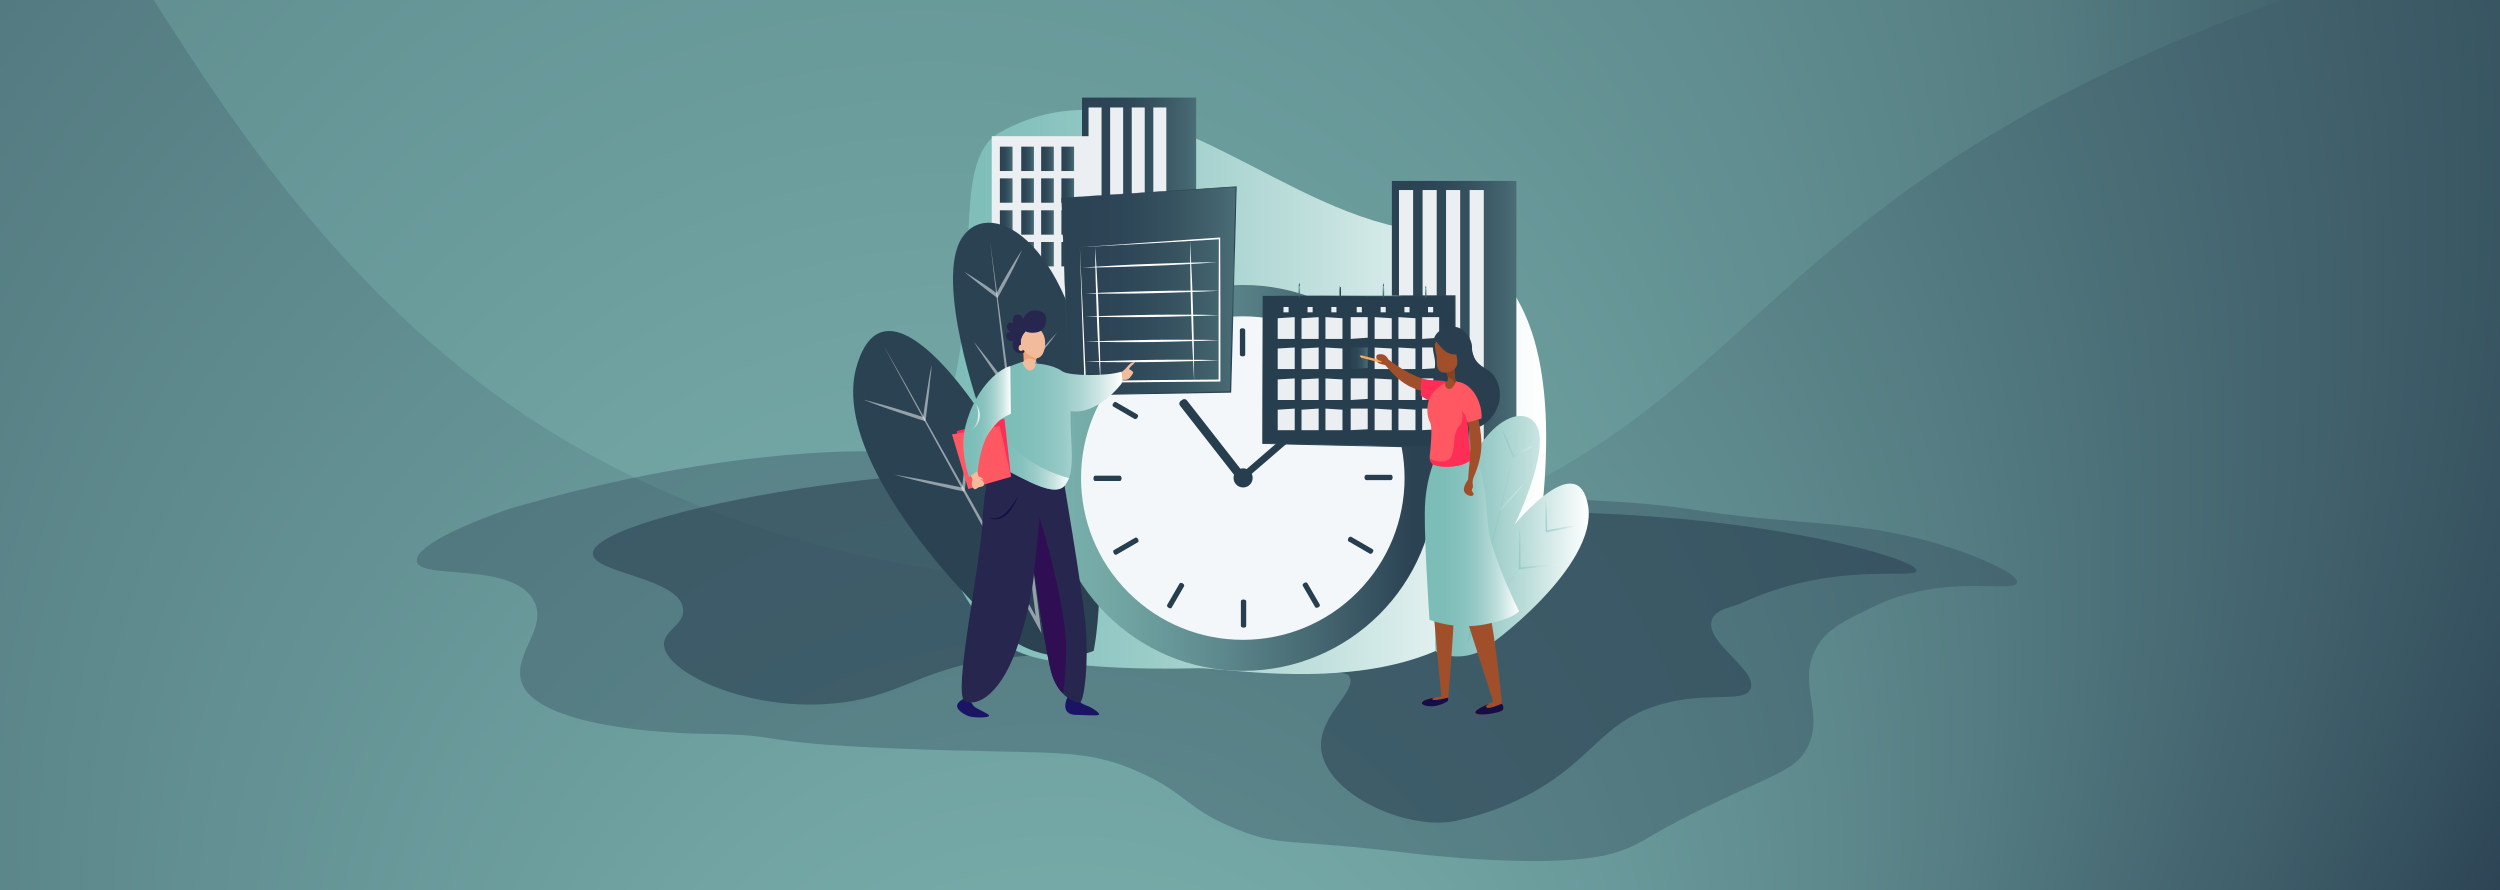 <?xml version="1.0" encoding="utf-8"?>
<!-- Generator: Adobe Illustrator 24.1.0, SVG Export Plug-In . SVG Version: 6.00 Build 0)  -->
<!DOCTYPE svg PUBLIC "-//W3C//DTD SVG 1.1//EN" "http://www.w3.org/Graphics/SVG/1.1/DTD/svg11.dtd">
<svg version="1.1" id="Calque_1" xmlns:x="http://ns.adobe.com/Extensibility/1.0/" xmlns:i="http://ns.adobe.com/AdobeIllustrator/10.0/" xmlns:graph="http://ns.adobe.com/Graphs/1.0/"
	 xmlns="http://www.w3.org/2000/svg" xmlns:xlink="http://www.w3.org/1999/xlink" x="0px" y="0px" width="2246.8px" height="800px"
	 viewBox="0 0 2246.8 800" style="enable-background:new 0 0 2246.8 800;" xml:space="preserve">
<rect x="0" y="0" width="2246.8" height="800" fill="#333333" stroke="none"/>
<style type="text/css">
	.st0{fill:url(#SVGID_1_);}
	.st1{fill:url(#SVGID_2_);}
	.st2{opacity:0.34;fill:#2D4555;enable-background:new    ;}
	.st3{opacity:0.59;fill:#2D4555;enable-background:new    ;}
	.st4{fill:url(#SVGID_3_);}
	.st5{fill:url(#SVGID_4_);}
	.st6{fill:#EBEFF2;}
	.st7{fill:url(#SVGID_5_);}
	.st8{fill:url(#SVGID_6_);}
	.st9{fill:url(#SVGID_7_);}
	.st10{fill:url(#SVGID_8_);}
	.st11{fill:url(#SVGID_9_);}
	.st12{fill:url(#SVGID_10_);}
	.st13{fill:url(#SVGID_11_);}
	.st14{fill:url(#SVGID_12_);}
	.st15{fill:url(#SVGID_13_);}
	.st16{fill:url(#SVGID_14_);}
	.st17{fill:url(#SVGID_15_);}
	.st18{fill:url(#SVGID_16_);}
	.st19{fill:url(#SVGID_17_);}
	.st20{fill:url(#SVGID_18_);}
	.st21{fill:url(#SVGID_19_);}
	.st22{fill:url(#SVGID_20_);}
	.st23{fill:url(#SVGID_21_);}
	.st24{fill:#2B4253;}
	.st25{opacity:0.5;}
	.st26{fill:#FFFFFF;}
	.st27{fill:url(#SVGID_22_);}
	.st28{fill:#F4F7FA;}
	.st29{fill:#273E4E;}
	.st30{fill:url(#SVGID_23_);}
	.st31{fill:url(#SVGID_24_);}
	.st32{fill:url(#SVGID_25_);}
	.st33{fill:url(#SVGID_26_);}
	.st34{fill:url(#SVGID_27_);}
	.st35{fill:url(#SVGID_28_);}
	.st36{fill:url(#SVGID_29_);}
	.st37{fill:url(#SVGID_30_);}
	.st38{fill:url(#SVGID_31_);}
	.st39{fill:url(#SVGID_32_);}
	.st40{fill:url(#SVGID_33_);}
	.st41{fill:url(#SVGID_34_);}
	.st42{fill:url(#SVGID_35_);}
	.st43{fill:url(#SVGID_36_);}
	.st44{fill:#1B1464;}
	.st45{fill:#26264F;}
	.st46{fill:#2F0E54;}
	.st47{fill:#3FA9F5;}
	.st48{fill:#F2A374;}
	.st49{fill:#F2BC9C;}
	.st50{fill:url(#SVGID_37_);}
	.st51{fill:url(#SVGID_38_);}
	.st52{fill:#FF2E57;}
	.st53{fill:#FF5862;}
	.st54{fill:url(#SVGID_39_);}
	.st55{fill:#130E47;}
	.st56{fill:url(#SVGID_40_);}
	.st57{fill:#A14F2A;}
	.st58{fill:#293F50;}
	.st59{fill:#FFA658;}
	.st60{fill:#FFC371;}
	.st61{fill:#874223;}
	.st62{fill:url(#SVGID_41_);}
</style>
<g id="Background">
	<g>
		
			<radialGradient id="SVGID_1_" cx="480.68" cy="1902.226" r="1876.581" fx="1013.34" fy="3701.622" gradientTransform="matrix(1 0 0 1 0 -2415.459)" gradientUnits="userSpaceOnUse">
			<stop  offset="0.112" style="stop-color:#7CB4B0"/>
			<stop  offset="0.621" style="stop-color:#547C81"/>
			<stop  offset="1" style="stop-color:#2B4353"/>
		</radialGradient>
		<rect x="-9.1" y="-464.9" class="st0" width="2288.3" height="1525.5"/>
		
			<radialGradient id="SVGID_2_" cx="569.044" cy="2291.973" r="1926.819" fx="1046.647" fy="3817.961" gradientTransform="matrix(1 0 0 1 0 -2415.459)" gradientUnits="userSpaceOnUse">
			<stop  offset="0.112" style="stop-color:#7BB2AE"/>
			<stop  offset="0.622" style="stop-color:#496C75"/>
			<stop  offset="1" style="stop-color:#2B4253"/>
		</radialGradient>
		<path class="st1" d="M-9.1-304.4c29.2,82.6,76.8,195.5,155.6,317.5c59.7,92.7,162.3,251.7,326.8,361
			c232.3,154.1,569,196.2,839,89.6c251.9-99.3,270.8-259.1,614-413.8c144.7-65.2,272.1-95.7,352.8-111.2c0,377.6,0,744.3,0,1121.8
			c-777.1,0-1511.2,0-2288.3,0C-13.8,602-4.3,154.2-9.1-304.4z"/>
	</g>
</g>
<g id="Illustration">
	<g>
		<path class="st2" d="M1426.3,449.4c-239-14.7-402.1-43.4-630.8-43.4c0,0-132.7-8.5-337.5,51.2c0,0-87.3,28.9-83.3,47.8
			c3.4,16.2,87-0.4,105.3,35.3c12.9,25.1-21.4,49.2-10.4,74.9c0.5,1.6,1.4,3.2,2.5,4.7c25.9,36.7,145.3,39.5,160.8,39.6
			c80.8,1.1,36.2,7.7,174.9,13.3c138.4,5.6,165.1-1.8,216.3,21.2c44.4,20,41.1,33,89,51.9c38.8,15.3,42.1,7.1,157,21.2
			c0,0,130.1,15.9,182.5-1.1c31.4-10.3,19.9-13.2,109.2-54.1c39.3-17.9,53.8-23,62.6-40.3c15.5-30.4-9-55.9,7.1-87.7
			c10.1-19.9,29.6-27.4,50.4-37.8c64.1-32.1,128.5-12.2,130.7-22.6c2.1-9-45.2-26.2-47.8-27.1c-83.4-30-138.2-23-231.6-36.6
			c-8.8-1.4-35.9-6-72.7-8.4C1449.1,450.9,1437.7,450.1,1426.3,449.4z"/>
		<path class="st3" d="M1125.8,442.4c-34.8-0.8-48.1,6-76.7,5.6c-33.8-0.4-57.7-10.4-68.5-14c-101.1-33.7-450.7,26.6-447.8,64
			c1.4,17.5,79.6,21.4,81.2,50c0.8,13.7-17.5,18.6-17.3,31.2c0.7,24.5,70.4,57.8,143.6,53.7c74.4-4.2,84-36.9,180.7-43.3
			c41.4-2.7,84.4-0.3,84.4-0.3c18.9,1.1,48.8,2.9,82.9,8.1c6.4,1,17.4,2.1,32.7,4c13.6,1.6,21.1,1,42.3,1.4c44.8,1,47.4,2.3,49,4.7
			c9.2,13.2-28.5,35.5-24.8,66.4c4.7,39.7,74.5,71.6,118.1,64.4c1.2-0.3,2.3-0.4,3.6-0.7c28.8-6.4,51.4-16.2,67.1-24.8
			c54.5-30,62.5-61.6,110.1-77.8c45.3-15.3,82.1-1.8,87-16.4c5.8-17-41.8-41.4-34.9-61.5c3.4-10.1,19.2-11.6,26.3-14.9
			c82.2-38.5,156.7-21,157.7-29.2c1-8.5-76.3-31.5-184-43.8c-150.4-17.1-280.4-4-360.3-20.1C1169.3,447.2,1151.2,443.1,1125.8,442.4
			z"/>
	</g>
</g>
<g>
	<g>
		
			<linearGradient id="SVGID_3_" gradientUnits="userSpaceOnUse" x1="837.8" y1="449.686" x2="1389.479" y2="449.686" gradientTransform="matrix(1 0 0 -1 0 802)">
			<stop  offset="0" style="stop-color:#7BBCB7"/>
			<stop  offset="0.137" style="stop-color:#84C0BC"/>
			<stop  offset="0.355" style="stop-color:#9BCCC8"/>
			<stop  offset="0.628" style="stop-color:#C1E0DD"/>
			<stop  offset="0.943" style="stop-color:#F5FAFA"/>
			<stop  offset="0.996" style="stop-color:#FFFFFF"/>
		</linearGradient>
		<path class="st4" d="M1076.4,600.5c41.6-0.4,293.4,51,311-158.1c17.5-209.2-74.9-226.5-129.7-238.1
			c-125.9-26.6-233.9-154.1-358.8-85.5c-49,26.9-10.4,143.4-52.3,262.5c-30.7,87.2,25.9,179.9,63.7,202
			C947.8,605.2,1076.4,600.5,1076.4,600.5z"/>
		<g>
			
				<linearGradient id="SVGID_4_" gradientUnits="userSpaceOnUse" x1="1250.923" y1="493.575" x2="1362.82" y2="493.575" gradientTransform="matrix(1 0 0 -1 0 802)">
				<stop  offset="0" style="stop-color:#2B4253"/>
				<stop  offset="0.327" style="stop-color:#2D4556"/>
				<stop  offset="0.609" style="stop-color:#35505E"/>
				<stop  offset="0.874" style="stop-color:#42626D"/>
				<stop  offset="1" style="stop-color:#4A6D76"/>
			</linearGradient>
			<rect x="1250.9" y="162.6" class="st5" width="111.9" height="291.7"/>
			<g>
				<rect x="1257.3" y="170.8" class="st6" width="12.7" height="291.7"/>
				<rect x="1278.5" y="170.8" class="st6" width="12.7" height="291.7"/>
				<rect x="1299.6" y="170.8" class="st6" width="12.7" height="291.7"/>
				<rect x="1320.8" y="170.8" class="st6" width="12.7" height="291.7"/>
			</g>
		</g>
		<g>
			
				<linearGradient id="SVGID_5_" gradientUnits="userSpaceOnUse" x1="972.448" y1="555.106" x2="1075.084" y2="555.106" gradientTransform="matrix(1 0 0 -1 0 802)">
				<stop  offset="0" style="stop-color:#2B4253"/>
				<stop  offset="0.327" style="stop-color:#2D4556"/>
				<stop  offset="0.609" style="stop-color:#35505E"/>
				<stop  offset="0.874" style="stop-color:#42626D"/>
				<stop  offset="1" style="stop-color:#4A6D76"/>
			</linearGradient>
			<rect x="972.4" y="87.7" class="st7" width="102.6" height="318.3"/>
			<g>
				<rect x="978.3" y="96.6" class="st6" width="11.7" height="318.3"/>
				<rect x="997.7" y="96.6" class="st6" width="11.7" height="318.3"/>
				<rect x="1017.1" y="96.6" class="st6" width="11.7" height="318.3"/>
				<rect x="1036.5" y="96.6" class="st6" width="11.7" height="318.3"/>
			</g>
		</g>
		<g>
			<rect x="891.3" y="122.4" class="st6" width="93.2" height="216.7"/>
			<g>
				
					<linearGradient id="SVGID_6_" gradientUnits="userSpaceOnUse" x1="898.624" y1="659.264" x2="910.021" y2="659.264" gradientTransform="matrix(1 0 0 -1 0 802)">
					<stop  offset="0" style="stop-color:#2B4253"/>
					<stop  offset="0.327" style="stop-color:#2D4556"/>
					<stop  offset="0.609" style="stop-color:#35505E"/>
					<stop  offset="0.874" style="stop-color:#42626D"/>
					<stop  offset="1" style="stop-color:#4A6D76"/>
				</linearGradient>
				<rect x="898.6" y="131.8" class="st8" width="11.4" height="21.9"/>
				
					<linearGradient id="SVGID_7_" gradientUnits="userSpaceOnUse" x1="917.714" y1="659.264" x2="929.111" y2="659.264" gradientTransform="matrix(1 0 0 -1 0 802)">
					<stop  offset="0" style="stop-color:#2B4253"/>
					<stop  offset="0.327" style="stop-color:#2D4556"/>
					<stop  offset="0.609" style="stop-color:#35505E"/>
					<stop  offset="0.874" style="stop-color:#42626D"/>
					<stop  offset="1" style="stop-color:#4A6D76"/>
				</linearGradient>
				<rect x="917.8" y="131.8" class="st9" width="11.4" height="21.9"/>
				
					<linearGradient id="SVGID_8_" gradientUnits="userSpaceOnUse" x1="935.657" y1="659.264" x2="947.054" y2="659.264" gradientTransform="matrix(1 0 0 -1 0 802)">
					<stop  offset="0" style="stop-color:#2B4253"/>
					<stop  offset="0.327" style="stop-color:#2D4556"/>
					<stop  offset="0.609" style="stop-color:#35505E"/>
					<stop  offset="0.874" style="stop-color:#42626D"/>
					<stop  offset="1" style="stop-color:#4A6D76"/>
				</linearGradient>
				<rect x="935.7" y="131.8" class="st10" width="11.4" height="21.9"/>
				
					<linearGradient id="SVGID_9_" gradientUnits="userSpaceOnUse" x1="898.624" y1="630.719" x2="910.021" y2="630.719" gradientTransform="matrix(1 0 0 -1 0 802)">
					<stop  offset="0" style="stop-color:#2B4253"/>
					<stop  offset="0.327" style="stop-color:#2D4556"/>
					<stop  offset="0.609" style="stop-color:#35505E"/>
					<stop  offset="0.874" style="stop-color:#42626D"/>
					<stop  offset="1" style="stop-color:#4A6D76"/>
				</linearGradient>
				<rect x="898.6" y="160.3" class="st11" width="11.4" height="21.9"/>
				
					<linearGradient id="SVGID_10_" gradientUnits="userSpaceOnUse" x1="917.714" y1="630.719" x2="929.111" y2="630.719" gradientTransform="matrix(1 0 0 -1 0 802)">
					<stop  offset="0" style="stop-color:#2B4253"/>
					<stop  offset="0.327" style="stop-color:#2D4556"/>
					<stop  offset="0.609" style="stop-color:#35505E"/>
					<stop  offset="0.874" style="stop-color:#42626D"/>
					<stop  offset="1" style="stop-color:#4A6D76"/>
				</linearGradient>
				<rect x="917.8" y="160.3" class="st12" width="11.4" height="21.9"/>
				
					<linearGradient id="SVGID_11_" gradientUnits="userSpaceOnUse" x1="935.657" y1="630.719" x2="947.054" y2="630.719" gradientTransform="matrix(1 0 0 -1 0 802)">
					<stop  offset="0" style="stop-color:#2B4253"/>
					<stop  offset="0.327" style="stop-color:#2D4556"/>
					<stop  offset="0.609" style="stop-color:#35505E"/>
					<stop  offset="0.874" style="stop-color:#42626D"/>
					<stop  offset="1" style="stop-color:#4A6D76"/>
				</linearGradient>
				<rect x="935.7" y="160.3" class="st13" width="11.4" height="21.9"/>
				
					<linearGradient id="SVGID_12_" gradientUnits="userSpaceOnUse" x1="898.624" y1="602.047" x2="910.021" y2="602.047" gradientTransform="matrix(1 0 0 -1 0 802)">
					<stop  offset="0" style="stop-color:#2B4253"/>
					<stop  offset="0.327" style="stop-color:#2D4556"/>
					<stop  offset="0.609" style="stop-color:#35505E"/>
					<stop  offset="0.874" style="stop-color:#42626D"/>
					<stop  offset="1" style="stop-color:#4A6D76"/>
				</linearGradient>
				<rect x="898.6" y="189" class="st14" width="11.4" height="21.9"/>
				
					<linearGradient id="SVGID_13_" gradientUnits="userSpaceOnUse" x1="917.714" y1="602.047" x2="929.111" y2="602.047" gradientTransform="matrix(1 0 0 -1 0 802)">
					<stop  offset="0" style="stop-color:#2B4253"/>
					<stop  offset="0.327" style="stop-color:#2D4556"/>
					<stop  offset="0.609" style="stop-color:#35505E"/>
					<stop  offset="0.874" style="stop-color:#42626D"/>
					<stop  offset="1" style="stop-color:#4A6D76"/>
				</linearGradient>
				<rect x="917.8" y="189" class="st15" width="11.4" height="21.9"/>
				
					<linearGradient id="SVGID_14_" gradientUnits="userSpaceOnUse" x1="935.657" y1="602.047" x2="947.054" y2="602.047" gradientTransform="matrix(1 0 0 -1 0 802)">
					<stop  offset="0" style="stop-color:#2B4253"/>
					<stop  offset="0.327" style="stop-color:#2D4556"/>
					<stop  offset="0.609" style="stop-color:#35505E"/>
					<stop  offset="0.874" style="stop-color:#42626D"/>
					<stop  offset="1" style="stop-color:#4A6D76"/>
				</linearGradient>
				<rect x="935.7" y="189" class="st16" width="11.4" height="21.9"/>
				
					<linearGradient id="SVGID_15_" gradientUnits="userSpaceOnUse" x1="898.624" y1="573.502" x2="910.021" y2="573.502" gradientTransform="matrix(1 0 0 -1 0 802)">
					<stop  offset="0" style="stop-color:#2B4253"/>
					<stop  offset="0.327" style="stop-color:#2D4556"/>
					<stop  offset="0.609" style="stop-color:#35505E"/>
					<stop  offset="0.874" style="stop-color:#42626D"/>
					<stop  offset="1" style="stop-color:#4A6D76"/>
				</linearGradient>
				<rect x="898.6" y="217.5" class="st17" width="11.4" height="21.9"/>
				
					<linearGradient id="SVGID_16_" gradientUnits="userSpaceOnUse" x1="917.714" y1="573.502" x2="929.111" y2="573.502" gradientTransform="matrix(1 0 0 -1 0 802)">
					<stop  offset="0" style="stop-color:#2B4253"/>
					<stop  offset="0.327" style="stop-color:#2D4556"/>
					<stop  offset="0.609" style="stop-color:#35505E"/>
					<stop  offset="0.874" style="stop-color:#42626D"/>
					<stop  offset="1" style="stop-color:#4A6D76"/>
				</linearGradient>
				<rect x="917.8" y="217.5" class="st18" width="11.4" height="21.9"/>
				
					<linearGradient id="SVGID_17_" gradientUnits="userSpaceOnUse" x1="935.657" y1="573.502" x2="947.054" y2="573.502" gradientTransform="matrix(1 0 0 -1 0 802)">
					<stop  offset="0" style="stop-color:#2B4253"/>
					<stop  offset="0.327" style="stop-color:#2D4556"/>
					<stop  offset="0.609" style="stop-color:#35505E"/>
					<stop  offset="0.874" style="stop-color:#42626D"/>
					<stop  offset="1" style="stop-color:#4A6D76"/>
				</linearGradient>
				<rect x="935.7" y="217.5" class="st19" width="11.4" height="21.9"/>
				
					<linearGradient id="SVGID_18_" gradientUnits="userSpaceOnUse" x1="953.877" y1="659.264" x2="965.274" y2="659.264" gradientTransform="matrix(1 0 0 -1 0 802)">
					<stop  offset="0" style="stop-color:#2B4253"/>
					<stop  offset="0.327" style="stop-color:#2D4556"/>
					<stop  offset="0.609" style="stop-color:#35505E"/>
					<stop  offset="0.874" style="stop-color:#42626D"/>
					<stop  offset="1" style="stop-color:#4A6D76"/>
				</linearGradient>
				<rect x="953.9" y="131.8" class="st20" width="11.4" height="21.9"/>
				
					<linearGradient id="SVGID_19_" gradientUnits="userSpaceOnUse" x1="953.877" y1="630.719" x2="965.274" y2="630.719" gradientTransform="matrix(1 0 0 -1 0 802)">
					<stop  offset="0" style="stop-color:#2B4253"/>
					<stop  offset="0.327" style="stop-color:#2D4556"/>
					<stop  offset="0.609" style="stop-color:#35505E"/>
					<stop  offset="0.874" style="stop-color:#42626D"/>
					<stop  offset="1" style="stop-color:#4A6D76"/>
				</linearGradient>
				<rect x="953.9" y="160.3" class="st21" width="11.4" height="21.9"/>
				
					<linearGradient id="SVGID_20_" gradientUnits="userSpaceOnUse" x1="953.877" y1="602.047" x2="965.274" y2="602.047" gradientTransform="matrix(1 0 0 -1 0 802)">
					<stop  offset="0" style="stop-color:#2B4253"/>
					<stop  offset="0.327" style="stop-color:#2D4556"/>
					<stop  offset="0.609" style="stop-color:#35505E"/>
					<stop  offset="0.874" style="stop-color:#42626D"/>
					<stop  offset="1" style="stop-color:#4A6D76"/>
				</linearGradient>
				<rect x="953.9" y="189" class="st22" width="11.4" height="21.9"/>
				
					<linearGradient id="SVGID_21_" gradientUnits="userSpaceOnUse" x1="953.877" y1="573.502" x2="965.274" y2="573.502" gradientTransform="matrix(1 0 0 -1 0 802)">
					<stop  offset="0" style="stop-color:#2B4253"/>
					<stop  offset="0.327" style="stop-color:#2D4556"/>
					<stop  offset="0.609" style="stop-color:#35505E"/>
					<stop  offset="0.874" style="stop-color:#42626D"/>
					<stop  offset="1" style="stop-color:#4A6D76"/>
				</linearGradient>
				<rect x="953.9" y="217.5" class="st23" width="11.4" height="21.9"/>
			</g>
		</g>
		<g>
			<path class="st24" d="M916.1,579.2c-17.9-9.6-172.5-157.2-146.4-249.4c26.3-92.2,112,42.2,112,42.2S838.7,251.1,865,213
				c26.3-38.1,102.6,6.7,117.1,160c14.5,153.3,0.8,211.9,0.8,211.9S952.9,599,916.1,579.2z"/>
			<g>
				<g class="st25">
					<path class="st26" d="M793.9,310.3c11.4,21.1,22.8,42.1,34.3,63.1l17.3,31.5l17.3,31.5l17.3,31.5l17.4,31.5l17.4,31.5
						l17.4,31.5l3.7,6.7l-1-7.6c-3.6-28.7-7.2-57.5-10.9-86.1l-5.6-43.1l-5.6-43.1l-5.7-43l-5.7-43c-3.8-28.7-7.7-57.3-11.7-86.1
						c3.3,28.8,6.7,57.5,10.1,86.3L905,346l5.3,43.1l5.3,43.1l5.3,43.1c3.7,28.7,7.2,57.5,10.9,86.1l2.8-0.9l-17.5-31.3L899.6,498
						l-17.5-31.3l-17.6-31.3L846.8,404l-17.6-31.3C817.7,351.9,805.9,331.1,793.9,310.3z"/>
				</g>
			</g>
			<g>
				<g class="st25">
					<path class="st26" d="M837.3,327.9c-0.9,4.1-1.5,8.1-2.3,12.1c-0.4,2-0.6,4.1-1,6.1s-0.6,4.1-1,6.1c-0.6,4.1-1.3,8.1-1.9,12.2
						c-0.6,4.1-1.1,8.1-1.8,12.2l1.9-1.3l-6.9-2.2c-2.3-0.8-4.6-1.4-6.9-2.2c-4.6-1.4-9.1-2.8-13.8-4.2c-2.3-0.6-4.6-1.4-6.9-2
						l-7-1.9c-4.7-1.3-9.3-2.5-14-3.7c4.4,1.8,9,3.4,13.4,5.1l6.7,2.4c2.3,0.8,4.6,1.6,6.9,2.4c4.6,1.5,9.1,3,13.6,4.6
						c2.3,0.8,4.6,1.5,6.9,2.3l6.9,2.2l1.6,0.5l0.3-1.8c0.5-4.1,1-8.1,1.5-12.2c0.5-4.1,0.9-8.1,1.4-12.2c0.3-2,0.4-4.1,0.6-6.1
						c0.1-2,0.4-4.1,0.6-6.1C836.8,336,837.1,332,837.3,327.9z"/>
				</g>
			</g>
			<g>
				<g class="st25">
					<path class="st26" d="M872.7,377.8c-0.9,5.2-1.6,10.3-2.4,15.5c-0.8,5.2-1.4,10.3-2.2,15.5c-0.8,5.2-1.3,10.3-1.9,15.5
						c-0.6,5.2-1.1,10.4-1.8,15.5l1.8-1.3l-7.7-1.6l-7.7-1.6l-7.9-1.5l-3.9-0.8l-3.9-0.8c-2.7-0.5-5.2-1-7.9-1.5l-7.9-1.4
						c-5.2-0.9-10.5-1.9-15.7-2.7c5.1,1.4,10.3,2.8,15.5,4.1l7.7,1.9c2.5,0.6,5.2,1.3,7.7,1.9l3.9,0.9l3.9,0.9l7.7,1.8l7.7,1.8
						l7.7,1.6l1.6,0.4l0.1-1.6c0.5-5.2,1.1-10.4,1.6-15.5c0.5-5.2,1-10.4,1.4-15.6c0.5-5.2,0.9-10.4,1.3-15.6
						C872.2,388.2,872.5,383,872.7,377.8z"/>
				</g>
			</g>
			<g>
				<g class="st25">
					<path class="st26" d="M918.5,224.6c-2.2,3.3-4.3,6.6-6.3,9.9c-2,3.3-4.1,6.7-6,10c-1.9,3.4-3.9,6.7-5.8,10.1
						c-1.9,3.4-3.8,6.9-5.6,10.3l2.2-0.5l-3.7-2.7l-3.8-2.7c-2.5-1.8-5.1-3.4-7.6-5.1c-2.5-1.6-5.1-3.3-7.6-4.9
						c-2.5-1.6-5.2-3.3-7.9-4.8c2.3,2,4.7,3.9,7,5.8c2.4,1.9,4.8,3.8,7.1,5.7c2.4,1.9,4.8,3.7,7.2,5.6l3.7,2.8l3.7,2.7l1.4,1
						l0.9-1.5c1.9-3.4,3.8-6.9,5.6-10.3c1.9-3.4,3.7-6.9,5.5-10.4c1.8-3.4,3.6-7,5.2-10.5C915.4,231.7,917,228.2,918.5,224.6z"/>
				</g>
			</g>
			<g>
				<g class="st25">
					<path class="st26" d="M950.1,298.8c-3.9,4.1-7.6,8.2-11.4,12.6c-1.9,2.2-3.8,4.2-5.6,6.3l-5.6,6.3l-5.5,6.5
						c-1.8,2.2-3.7,4.3-5.5,6.5c-3.7,4.3-7.2,8.6-10.8,12.9l2.4,0.1l-3.9-5.5l-4.1-5.5l-4.1-5.5l-4.1-5.3c-1.4-1.8-2.8-3.6-4.1-5.3
						c-1.4-1.8-2.8-3.6-4.2-5.3c-2.8-3.6-5.6-7.1-8.5-10.5c2.4,3.8,4.8,7.6,7.4,11.3c1.3,1.9,2.5,3.7,3.8,5.6
						c1.3,1.9,2.5,3.7,3.8,5.6l3.8,5.6l3.9,5.5l3.9,5.5l3.9,5.5l1.1,1.5l1.3-1.5c3.7-4.3,7.2-8.6,10.8-13.1c1.8-2.2,3.6-4.3,5.3-6.6
						l5.3-6.6l5.2-6.6c1.8-2.2,3.4-4.4,5.2-6.7C943.4,308,946.8,303.4,950.1,298.8z"/>
				</g>
			</g>
		</g>
		<g>
			
				<linearGradient id="SVGID_22_" gradientUnits="userSpaceOnUse" x1="943.65" y1="372.48" x2="1290.505" y2="372.48" gradientTransform="matrix(1 0 0 -1 0 802)">
				<stop  offset="0" style="stop-color:#7AB1AD"/>
				<stop  offset="0.149" style="stop-color:#73A8A5"/>
				<stop  offset="0.396" style="stop-color:#618E91"/>
				<stop  offset="0.71" style="stop-color:#44656F"/>
				<stop  offset="0.941" style="stop-color:#2B4253"/>
			</linearGradient>
			<circle class="st27" cx="1117.1" cy="429.5" r="173.4"/>
			
				<ellipse transform="matrix(0.707 -0.707 0.707 0.707 23.414 915.715)" class="st28" cx="1117.1" cy="429.6" rx="145.4" ry="145.4"/>
			<g>
				<g>
					<path class="st29" d="M1171.4,334.7c-1.1-0.6-1.6-1.8-1.3-2.5l11.2-19.3c0.4-0.8,1.6-0.9,2.8-0.1c1.1,0.6,1.6,1.8,1.3,2.5
						l-11.2,19.3C1173.8,335.4,1172.5,335.4,1171.4,334.7z"/>
					<path class="st29" d="M1211.5,374.6c-0.6-1.1-0.6-2.4,0.1-2.8l19.3-11.2c0.8-0.4,1.9,0.1,2.5,1.3c0.6,1.1,0.6,2.4-0.1,2.8
						l-19.3,11.2C1213.2,376.2,1212.1,375.7,1211.5,374.6z"/>
					<path class="st29" d="M1226.3,429.1c0-1.3,0.8-2.4,1.5-2.4h22.3c0.9,0,1.5,1,1.5,2.4c0,1.3-0.8,2.4-1.5,2.4h-22.3
						C1227.1,431.4,1226.3,430.4,1226.3,429.1z"/>
					<path class="st29" d="M1211.8,483.7c0.6-1.1,1.8-1.6,2.5-1.3l19.3,11.2c0.8,0.4,0.9,1.6,0.1,2.8c-0.6,1.1-1.8,1.6-2.5,1.3
						l-19.3-11.2C1211.3,486.1,1211.2,484.8,1211.8,483.7z"/>
					<path class="st29" d="M1172.1,523.9c1.1-0.6,2.4-0.6,2.8,0.1l11.2,19.3c0.4,0.8-0.1,1.9-1.3,2.5c-1.1,0.6-2.4,0.6-2.8-0.1
						l-11.2-19.3C1170.4,525.7,1171,524.5,1172.1,523.9z"/>
					<path class="st29" d="M1117.6,538.8c1.3,0,2.4,0.8,2.4,1.5v22.3c0,0.9-1,1.5-2.4,1.5c-1.3,0-2.4-0.8-2.4-1.5v-22.3
						C1115.2,539.4,1116.2,538.8,1117.6,538.8z"/>
					<path class="st29" d="M1062.9,524.3c1.1,0.6,1.6,1.8,1.3,2.5l-11.2,19.3c-0.4,0.8-1.6,0.9-2.8,0.1c-1.1-0.6-1.6-1.8-1.3-2.5
						l11.2-19.3C1060.5,523.7,1061.8,523.7,1062.9,524.3z"/>
					<path class="st29" d="M1022.8,484.5c0.6,1.1,0.6,2.4-0.1,2.8l-19.3,11.2c-0.8,0.4-1.9-0.1-2.5-1.3s-0.6-2.4,0.1-2.8l19.3-11.2
						C1021,482.8,1022.2,483.3,1022.8,484.5z"/>
					<path class="st29" d="M1008,429.9c0,1.3-0.8,2.4-1.5,2.4h-22.3c-0.9,0-1.5-1-1.5-2.4c0-1.3,0.8-2.4,1.5-2.4h22.3
						C1007.2,427.6,1008,428.6,1008,429.9z"/>
					<path class="st29" d="M1022.3,375.3c-0.6,1.1-1.8,1.6-2.5,1.3l-19.3-11.2c-0.8-0.4-0.9-1.6-0.1-2.8c0.6-1.1,1.8-1.6,2.5-1.3
						l19.3,11.2C1022.9,372.9,1023.1,374.2,1022.3,375.3z"/>
					<path class="st29" d="M1062.1,335.1c-1.1,0.6-2.4,0.6-2.8-0.1l-11.2-19.3c-0.4-0.8,0.1-1.9,1.3-2.5s2.4-0.6,2.8,0.1l11.2,19.3
						C1063.9,333.4,1063.3,334.5,1062.1,335.1z"/>
					<path class="st29" d="M1116.7,320.3c-1.3,0-2.4-0.8-2.4-1.5v-22.3c0-0.9,1-1.5,2.4-1.5c1.3,0,2.4,0.8,2.4,1.5v22.3
						C1119.1,319.7,1118,320.3,1116.7,320.3z"/>
				</g>
				<path class="st29" d="M1117.1,429.1l-1.5,1.1c-1.3,1-3.2,0.8-4.2-0.5l-50.9-65.1c-1-1.3-0.8-3.2,0.5-4.2l1.5-1.1
					c1.3-1,3.2-0.8,4.2,0.5l50.9,65.1C1118.6,426.2,1118.5,428.1,1117.1,429.1z"/>
				<path class="st29" d="M1115.2,430.4l-0.3-0.3c-1-1.3-0.9-3,0.3-4.1l89.6-77.3c1.3-1,3-0.9,4.1,0.3l0.3,0.3c1,1.3,0.9,3-0.3,4.1
					l-89.6,77.3C1118.1,431.8,1116.2,431.7,1115.2,430.4z"/>
				<path class="st29" d="M1125.8,429.5c0,4.8-3.9,8.6-8.6,8.6c-4.8,0-8.6-3.9-8.6-8.6c0-4.8,3.9-8.6,8.6-8.6
					C1121.9,420.9,1125.8,424.7,1125.8,429.5z"/>
			</g>
		</g>
		<g>
			<g>
				<g>
					<polygon class="st29" points="1134.8,265.9 1134.8,398.6 1307.6,402.4 1307.6,265.9 					"/>
					
						<radialGradient id="SVGID_23_" cx="1221.426" cy="467.821" r="78.353" fx="1243.666" fy="542.951" gradientTransform="matrix(1 0 0 -1 0 802)" gradientUnits="userSpaceOnUse">
						<stop  offset="0.112" style="stop-color:#7CB4B0"/>
						<stop  offset="0.621" style="stop-color:#547C81"/>
						<stop  offset="1" style="stop-color:#2B4353"/>
					</radialGradient>
					<path class="st30" d="M1134.8,265.9l0.4,132.7l-0.4-0.4l86.4,1.8l86.4,1.9l-0.5,0.5l0.1-136.6l0.5,0.5L1134.8,265.9z
						 M1134.8,265.9l172.8-0.5h0.5v0.5l0.1,136.6v0.5h-0.5l-86.4-2l-86.4-2h-0.4v-0.4L1134.8,265.9z"/>
				</g>
				<polygon class="st6" points="1148.3,286 1148.3,304.6 1163.6,304.6 1163.6,285 				"/>
				<polygon class="st6" points="1169.7,286 1169.7,304.6 1185.1,304.6 1185.1,285 				"/>
				<polygon class="st6" points="1206.5,286 1206.5,304.6 1191.2,304.6 1191.2,285 				"/>
				<polygon class="st6" points="1229.2,303.5 1229.2,285 1213.9,285 1213.9,304.6 				"/>
				<polygon class="st6" points="1293.4,303.5 1293.4,285 1278.1,285 1278.1,304.6 				"/>
				<polygon class="st6" points="1250.8,286 1250.8,304.6 1235.4,304.6 1235.4,285 				"/>
				<polygon class="st6" points="1272.1,286 1272.1,304.6 1256.8,304.6 1256.8,285 				"/>
				<polygon class="st6" points="1148.3,313.2 1148.3,331.7 1163.6,331.7 1163.6,312.3 				"/>
				<polygon class="st6" points="1169.7,313.2 1169.7,331.7 1185.1,331.7 1185.1,312.3 				"/>
				<polygon class="st6" points="1206.5,313.2 1206.5,331.7 1191.2,331.7 1191.2,312.3 				"/>
				
					<linearGradient id="SVGID_24_" gradientUnits="userSpaceOnUse" x1="1213.819" y1="480" x2="1229.205" y2="480" gradientTransform="matrix(1 0 0 -1 0 802)">
					<stop  offset="0" style="stop-color:#2B4253"/>
					<stop  offset="0.327" style="stop-color:#2D4556"/>
					<stop  offset="0.609" style="stop-color:#35505E"/>
					<stop  offset="0.874" style="stop-color:#42626D"/>
					<stop  offset="1" style="stop-color:#4A6D76"/>
				</linearGradient>
				<polygon class="st31" points="1229.2,330.7 1229.2,312.3 1213.9,312.3 1213.9,331.7 				"/>
				<polygon class="st6" points="1293.4,330.7 1293.4,312.3 1278.1,312.3 1278.1,331.7 				"/>
				<polygon class="st6" points="1250.8,313.2 1250.8,331.7 1235.4,331.7 1235.4,312.3 				"/>
				<polygon class="st6" points="1272.1,313.2 1272.1,331.7 1256.8,331.7 1256.8,312.3 				"/>
				<polygon class="st6" points="1148.3,341 1148.3,359.5 1163.6,359.5 1163.6,340.1 				"/>
				<polygon class="st6" points="1169.7,341 1169.7,359.5 1185.1,359.5 1185.1,340.1 				"/>
				<polygon class="st6" points="1206.5,341 1206.5,359.5 1191.2,359.5 1191.2,340.1 				"/>
				<polygon class="st6" points="1229.2,358.5 1229.2,340.1 1213.9,340.1 1213.9,359.5 				"/>
				<polygon class="st6" points="1293.4,358.5 1293.4,340.1 1278.1,340.1 1278.1,359.5 				"/>
				<polygon class="st6" points="1250.8,341 1250.8,359.5 1235.4,359.5 1235.4,340.1 				"/>
				<polygon class="st6" points="1272.1,341 1272.1,359.5 1256.8,359.5 1256.8,340.1 				"/>
				<polygon class="st6" points="1148.3,368.2 1148.3,386.6 1163.6,386.6 1163.6,367.2 				"/>
				<polygon class="st6" points="1169.7,368.2 1169.7,386.6 1185.1,386.6 1185.1,367.2 				"/>
				<polygon class="st6" points="1206.5,368.2 1206.5,386.6 1191.2,386.6 1191.2,367.2 				"/>
				<polygon class="st6" points="1229.2,385.8 1229.2,367.2 1213.9,367.2 1213.9,386.6 				"/>
				<polygon class="st6" points="1293.4,385.8 1293.4,367.2 1278.1,367.2 1278.1,386.6 				"/>
				<polygon class="st6" points="1250.8,368.2 1250.8,386.6 1235.4,386.6 1235.4,367.2 				"/>
				<polygon class="st6" points="1272.1,368.2 1272.1,386.6 1256.8,386.6 1256.8,367.2 				"/>
				<rect x="1283.4" y="275.9" class="st6" width="4.6" height="4.8"/>
				<rect x="1262.2" y="275.9" class="st6" width="4.6" height="4.8"/>
				<rect x="1240.8" y="275.9" class="st6" width="4.6" height="4.8"/>
				<rect x="1219.3" y="275.9" class="st6" width="4.6" height="4.8"/>
				<rect x="1196.5" y="275.9" class="st6" width="4.6" height="4.8"/>
				<rect x="1175.1" y="275.9" class="st6" width="4.6" height="4.8"/>
				<rect x="1153.5" y="275.9" class="st6" width="4.6" height="4.8"/>
			</g>
			<g>
				<g>
					
						<radialGradient id="SVGID_25_" cx="1167.649" cy="539.74" r="5.684" fx="1169.263" fy="545.189" gradientTransform="matrix(1 0 0 -1 0 802)" gradientUnits="userSpaceOnUse">
						<stop  offset="0.112" style="stop-color:#7CB4B0"/>
						<stop  offset="0.621" style="stop-color:#547C81"/>
						<stop  offset="1" style="stop-color:#2B4353"/>
					</radialGradient>
					<path class="st32" d="M1167.7,270.3c-0.3-1.4-0.5-2.7-0.6-4.1c-0.1-1.4-0.1-2.7-0.1-4.1c0-1.4,0-2.7,0.1-4.1
						c0.1-1.4,0.3-2.7,0.6-4.1c0.3,1.4,0.5,2.7,0.6,4.1c0.1,1.4,0.1,2.7,0.1,4.1c0,1.4,0,2.7-0.1,4.1
						C1168.1,267.6,1168,268.9,1167.7,270.3z"/>
				</g>
				<g>
					
						<radialGradient id="SVGID_26_" cx="1204.436" cy="539.057" r="5.205" fx="1205.914" fy="544.048" gradientTransform="matrix(1 0 0 -1 0 802)" gradientUnits="userSpaceOnUse">
						<stop  offset="0.112" style="stop-color:#7CB4B0"/>
						<stop  offset="0.621" style="stop-color:#547C81"/>
						<stop  offset="1" style="stop-color:#2B4353"/>
					</radialGradient>
					<path class="st33" d="M1204.5,255.6c0.3,1.3,0.5,2.4,0.6,3.7s0.1,2.4,0.1,3.7s0,2.4-0.1,3.7s-0.3,2.4-0.6,3.7
						c-0.3-1.3-0.5-2.4-0.6-3.7s-0.1-2.4-0.1-3.7s0-2.4,0.1-3.7C1204,258.1,1204.1,256.9,1204.5,255.6z"/>
				</g>
				<g>
					
						<radialGradient id="SVGID_27_" cx="1243.267" cy="539.74" r="5.684" fx="1244.88" fy="545.189" gradientTransform="matrix(1 0 0 -1 0 802)" gradientUnits="userSpaceOnUse">
						<stop  offset="0.112" style="stop-color:#7CB4B0"/>
						<stop  offset="0.621" style="stop-color:#547C81"/>
						<stop  offset="1" style="stop-color:#2B4353"/>
					</radialGradient>
					<path class="st34" d="M1243.3,254.3c0.3,1.4,0.5,2.7,0.6,4.1c0.1,1.4,0.1,2.7,0.1,4.1c0,1.4,0,2.7-0.1,4.1
						c-0.1,1.4-0.3,2.7-0.6,4.1c-0.3-1.4-0.5-2.7-0.6-4.1c-0.1-1.4-0.1-2.7-0.1-4.1c0-1.4,0-2.7,0.1-4.1
						C1242.8,257,1242.9,255.6,1243.3,254.3z"/>
				</g>
				<g>
					
						<radialGradient id="SVGID_28_" cx="1281.416" cy="538.55" r="4.843" fx="1282.791" fy="543.193" gradientTransform="matrix(1 0 0 -1 0 802)" gradientUnits="userSpaceOnUse">
						<stop  offset="0.112" style="stop-color:#7CB4B0"/>
						<stop  offset="0.621" style="stop-color:#547C81"/>
						<stop  offset="1" style="stop-color:#2B4353"/>
					</radialGradient>
					<path class="st35" d="M1281.4,256.6c0.3,1.1,0.5,2.3,0.6,3.4c0.1,1.1,0.1,2.3,0.1,3.4c0,1.1,0,2.3-0.1,3.4
						c-0.1,1.1-0.3,2.3-0.6,3.4c-0.3-1.1-0.5-2.3-0.6-3.4c-0.1-1.1-0.1-2.3-0.1-3.4c0-1.1,0-2.3,0.1-3.4
						C1281,258.9,1281.1,257.7,1281.4,256.6z"/>
				</g>
			</g>
		</g>
		<g>
			<g>
				
					<linearGradient id="SVGID_29_" gradientUnits="userSpaceOnUse" x1="953.926" y1="540.58" x2="1110.988" y2="540.58" gradientTransform="matrix(1 0 0 -1 0 802)">
					<stop  offset="0" style="stop-color:#2B4253"/>
					<stop  offset="0.327" style="stop-color:#2D4556"/>
					<stop  offset="0.609" style="stop-color:#35505E"/>
					<stop  offset="0.874" style="stop-color:#42626D"/>
					<stop  offset="1" style="stop-color:#4A6D76"/>
				</linearGradient>
				<polygon class="st36" points="953.9,177.8 961,354.9 1105.8,352.3 1111,167.9 				"/>
				
					<radialGradient id="SVGID_30_" cx="1032.647" cy="540.453" r="86.703" fx="1057.257" fy="623.589" gradientTransform="matrix(1 0 0 -1 0 802)" gradientUnits="userSpaceOnUse">
					<stop  offset="0.112" style="stop-color:#7CB4B0"/>
					<stop  offset="0.621" style="stop-color:#547C81"/>
					<stop  offset="1" style="stop-color:#2B4353"/>
				</radialGradient>
				<path class="st37" d="M953.9,177.8l7.6,177.1l-0.5-0.4l144.8-2.8l-0.5,0.5l2.5-92.2l2.7-92.1l0.4,0.4L953.9,177.8z M953.9,177.8
					l157.1-10.3h0.4v0.5l-2.4,92.2l-2.5,92.2v0.5h-0.5l-144.8,2.5h-0.4v-0.4L953.9,177.8z"/>
			</g>
			<g>
				<g>
					<path class="st26" d="M970.5,222.2l2.8,60.5L976,343l-0.6-0.6l30.2-0.4l30.2-0.4l60.3-0.5l-0.9,0.9v-63.8l0.1-32l0.1-32
						l0.8,0.8l-62.5,3.7L970.5,222.2z M970.5,222.2l62.5-4.4l62.8-4.3h0.8v0.8l0.1,32l0.1,32V342v0.9h-0.9l-60.3,0.5l-30.2,0.3
						l-30.2,0.1h-0.6v-0.6l-2.2-60.6L970.5,222.2z"/>
				</g>
				<g>
					<path class="st26" d="M973,240.5c10-0.8,20-1.4,30.1-1.9c5.1-0.3,10-0.5,15.1-0.8l15.1-0.6l15.1-0.5c5.1-0.1,10-0.4,15.1-0.5
						c10-0.3,20.2-0.5,30.2-0.5c-10,0.8-20,1.4-30.1,1.9c-5.1,0.3-10,0.5-15.1,0.8l-15.1,0.6l-15.1,0.5c-5.1,0.1-10,0.4-15.1,0.5
						C993.1,240.2,983.1,240.5,973,240.5z"/>
				</g>
				<g>
					<path class="st26" d="M975.4,263.8c10-0.6,20-1,30.1-1.3c5.1-0.1,10-0.3,15.1-0.5l15.1-0.4l15.1-0.3c5.1,0,10-0.1,15.1-0.1
						c10-0.1,20-0.1,30.2,0.1c-10,0.6-20,1-30.1,1.3c-5.1,0.1-10,0.3-15.1,0.5l-15.1,0.4l-15.1,0.3c-5.1,0-10,0.1-15.1,0.1
						C995.5,264,985.4,264,975.4,263.8z"/>
				</g>
				<g>
					<path class="st26" d="M975.4,284.6c10-0.5,20-0.8,30.1-1c5.1-0.1,10-0.3,15.1-0.4l15.1-0.3l15.1-0.1c5.1,0,10,0,15.1,0
						c10,0,20,0.1,30.2,0.4c-10,0.5-20,0.8-30.1,1c-5.1,0.1-10,0.3-15.1,0.4l-15.1,0.3l-15.1,0.1c-5.1,0-10,0-15.1,0
						C995.5,284.9,985.5,284.9,975.4,284.6z"/>
				</g>
				<g>
					<path class="st26" d="M975.4,307.1c10-0.5,20-0.8,30.1-1c5.1-0.1,10-0.3,15.1-0.4l15.1-0.3l15.1-0.1c5.1,0,10,0,15.1,0
						c10,0,20,0.1,30.2,0.4c-10,0.5-20,0.8-30.1,1c-5.1,0.1-10,0.3-15.1,0.4l-15.1,0.3l-15.1,0.1c-5.1,0-10,0-15.1,0
						C995.5,307.3,985.5,307.3,975.4,307.1z"/>
				</g>
				<g>
					<path class="st26" d="M975.4,325.1c10-0.5,20-0.8,30.1-1c5.1-0.1,10-0.3,15.1-0.4l15.1-0.3l15.1-0.1c5.1,0,10,0,15.1,0
						c10,0,20,0.1,30.2,0.4c-10,0.5-20,0.8-30.1,1c-5.1,0.1-10,0.3-15.1,0.4l-15.1,0.3l-15.1,0.1c-5.1,0-10,0-15.1,0
						C995.5,325.5,985.5,325.4,975.4,325.1z"/>
				</g>
				<g>
					<path class="st26" d="M1069.5,215.9c0.6,10.5,1.1,21.2,1.6,31.7c0.3,5.3,0.4,10.5,0.6,15.9l0.5,15.9l0.4,15.9
						c0.1,5.3,0.3,10.5,0.3,15.9c0.1,10.5,0.3,21.2,0.3,31.7c-0.6-10.5-1.1-21.2-1.6-31.7c-0.3-5.3-0.4-10.5-0.6-15.9l-0.5-15.9
						l-0.4-15.9c-0.1-5.3-0.3-10.5-0.3-15.9C1069.6,237.1,1069.5,226.5,1069.5,215.9z"/>
				</g>
				<g>
					<path class="st26" d="M984.2,222.2c0.8,10,1.4,20,1.9,30.2c0.3,5.1,0.5,10,0.8,15.1l0.6,15.1l0.5,15.1c0.1,5.1,0.4,10,0.5,15.1
						c0.3,10,0.5,20.2,0.5,30.2c-0.8-10-1.4-20-1.9-30.2c-0.3-5.1-0.5-10-0.8-15.1l-0.6-15.1l-0.5-15.1c-0.1-5.1-0.4-10-0.5-15.1
						C984.5,242.3,984.2,232.2,984.2,222.2z"/>
				</g>
			</g>
		</g>
		<g>
			
				<linearGradient id="SVGID_31_" gradientUnits="userSpaceOnUse" x1="1289.792" y1="320.116" x2="1427.826" y2="320.116" gradientTransform="matrix(1 0 0 -1 0 802)">
				<stop  offset="0" style="stop-color:#7BBCB7"/>
				<stop  offset="0.137" style="stop-color:#84C0BC"/>
				<stop  offset="0.355" style="stop-color:#9BCCC8"/>
				<stop  offset="0.628" style="stop-color:#C1E0DD"/>
				<stop  offset="0.943" style="stop-color:#F5FAFA"/>
				<stop  offset="0.996" style="stop-color:#FFFFFF"/>
			</linearGradient>
			<path class="st38" d="M1328.2,586.3c10.8-4.3,107.8-77.6,99.1-131.4c-8.8-53.9-66.1,16.6-66.1,16.6s32.2-65.6,19.9-88.8
				c-12.3-23.2-58.5-2.9-76.6,82.8c-18.1,85.8-14.3,119.8-14.3,119.8S1306.1,595.1,1328.2,586.3z"/>
			<g>
				<g class="st25">
					
						<linearGradient id="SVGID_32_" gradientUnits="userSpaceOnUse" x1="1317.655" y1="320.972" x2="1414.836" y2="320.972" gradientTransform="matrix(1 0 0 -1 0 802)">
						<stop  offset="0" style="stop-color:#7BBCB7"/>
						<stop  offset="0.137" style="stop-color:#84C0BC"/>
						<stop  offset="0.355" style="stop-color:#9BCCC8"/>
						<stop  offset="0.628" style="stop-color:#C1E0DD"/>
						<stop  offset="0.943" style="stop-color:#F5FAFA"/>
						<stop  offset="0.996" style="stop-color:#FFFFFF"/>
					</linearGradient>
					<path class="st39" d="M1414.8,442.2c-7.9,11.2-15.6,22.3-23.5,33.5l-11.8,16.7l-11.8,16.6l-11.8,16.6l-11.9,16.6l-11.9,16.6
						l-11.9,16.6l-2.5,3.6l1-4.2c3.9-16,7.9-32,11.8-48.1l6-24l6-24l6-24l6.1-24c4.1-16,8.1-32,12.3-48
						c-3.7,16.1-7.6,32.1-11.4,48.1l-5.7,24.1l-5.8,24l-5.8,24l-5.8,24c-3.9,16-7.9,32-11.8,48.1l-1.5-0.6l11.9-16.6l11.9-16.6
						l11.9-16.6l12.1-16.6l12.1-16.5l12.1-16.5C1398.7,464.3,1406.7,453.2,1414.8,442.2z"/>
				</g>
			</g>
			<g>
				<g class="st25">
					
						<linearGradient id="SVGID_33_" gradientUnits="userSpaceOnUse" x1="1388.723" y1="338.099" x2="1421.769" y2="338.099" gradientTransform="matrix(1 0 0 -1 0 802)">
						<stop  offset="0" style="stop-color:#7BBCB7"/>
						<stop  offset="0.137" style="stop-color:#84C0BC"/>
						<stop  offset="0.355" style="stop-color:#9BCCC8"/>
						<stop  offset="0.628" style="stop-color:#C1E0DD"/>
						<stop  offset="0.943" style="stop-color:#F5FAFA"/>
						<stop  offset="0.996" style="stop-color:#FFFFFF"/>
					</linearGradient>
					<path class="st40" d="M1389.2,449.3c0.3,2.3,0.4,4.7,0.5,7c0.1,1.1,0.1,2.3,0.3,3.6c0.1,1.1,0.1,2.3,0.1,3.6
						c0.1,2.3,0.3,4.7,0.3,7c0.1,2.3,0.1,4.7,0.1,7l-1-0.8l4.1-0.8c1.4-0.3,2.7-0.5,4.1-0.8c2.7-0.5,5.3-1,8.1-1.4
						c1.4-0.3,2.7-0.5,4.1-0.6l4.1-0.6c2.7-0.4,5.5-0.8,8.1-1.1c-2.7,0.8-5.3,1.4-8,2l-3.9,0.9c-1.3,0.3-2.7,0.6-3.9,0.9
						c-2.7,0.6-5.3,1.1-8,1.6c-1.4,0.3-2.7,0.5-4.1,0.8l-4.1,0.8l-1,0.3v-1c0-2.3,0-4.7,0-7c0-2.3,0-4.7,0-7c0-1.1,0-2.3,0-3.6
						c0-1.1,0-2.3,0.1-3.6C1389,454,1389.1,451.7,1389.2,449.3z"/>
				</g>
			</g>
			<g>
				<g class="st25">
					
						<linearGradient id="SVGID_34_" gradientUnits="userSpaceOnUse" x1="1364.775" y1="308.539" x2="1401.754" y2="308.539" gradientTransform="matrix(1 0 0 -1 0 802)">
						<stop  offset="0" style="stop-color:#7BBCB7"/>
						<stop  offset="0.137" style="stop-color:#84C0BC"/>
						<stop  offset="0.355" style="stop-color:#9BCCC8"/>
						<stop  offset="0.628" style="stop-color:#C1E0DD"/>
						<stop  offset="0.943" style="stop-color:#F5FAFA"/>
						<stop  offset="0.996" style="stop-color:#FFFFFF"/>
					</linearGradient>
					<path class="st41" d="M1365.9,475.2c0.1,2.9,0.3,6,0.4,8.9c0.1,2.9,0.1,6,0.1,8.9s0,6,0.1,8.9c0,2.9,0,6,0,8.9l-0.9-0.9
						l4.6-0.4l4.6-0.4l4.6-0.4l2.3-0.3l2.3-0.1c1.5-0.1,3-0.3,4.6-0.4l4.6-0.3c3-0.1,6.1-0.4,9-0.5c-3,0.5-6,0.9-9,1.3l-4.4,0.6
						c-1.5,0.3-3,0.4-4.6,0.5l-2.3,0.3l-2.3,0.3l-4.6,0.5l-4.6,0.5l-4.6,0.5l-0.9,0.1v-1c0-2.9,0-6,0.1-8.9c0.1-2.9,0.1-6,0.3-8.9
						c0.1-2.9,0.1-6,0.3-8.9C1365.5,481.2,1365.6,478.2,1365.9,475.2z"/>
				</g>
			</g>
			<g>
				<g class="st25">
					
						<linearGradient id="SVGID_35_" gradientUnits="userSpaceOnUse" x1="1350.006" y1="403.372" x2="1378.185" y2="403.372" gradientTransform="matrix(1 0 0 -1 0 802)">
						<stop  offset="0" style="stop-color:#7BBCB7"/>
						<stop  offset="0.137" style="stop-color:#84C0BC"/>
						<stop  offset="0.355" style="stop-color:#9BCCC8"/>
						<stop  offset="0.628" style="stop-color:#C1E0DD"/>
						<stop  offset="0.943" style="stop-color:#F5FAFA"/>
						<stop  offset="0.996" style="stop-color:#FFFFFF"/>
					</linearGradient>
					<path class="st42" d="M1350,385.6c1,2,2,3.9,2.9,6c0.9,2,1.9,4.1,2.8,6.1c0.9,2,1.8,4.1,2.7,6.1c0.9,2,1.6,4.1,2.5,6.2
						l-1.1-0.4l2.3-1.3l2.3-1.3c1.5-0.8,3-1.6,4.6-2.4c1.5-0.8,3-1.5,4.7-2.3c1.5-0.8,3.2-1.5,4.7-2.2c-1.4,1-2.9,1.9-4.3,2.9
						c-1.5,0.9-2.9,1.9-4.4,2.8s-2.9,1.8-4.4,2.7l-2.3,1.3l-2.3,1.3l-0.9,0.5l-0.4-0.9c-0.9-2-1.6-4.1-2.5-6.2
						c-0.8-2-1.6-4.2-2.4-6.2c-0.8-2-1.5-4.2-2.3-6.2C1351.4,389.9,1350.6,387.8,1350,385.6z"/>
				</g>
			</g>
			<g>
				<g class="st25">
					
						<linearGradient id="SVGID_36_" gradientUnits="userSpaceOnUse" x1="1327.297" y1="359.603" x2="1369.107" y2="359.603" gradientTransform="matrix(1 0 0 -1 0 802)">
						<stop  offset="0" style="stop-color:#7BBCB7"/>
						<stop  offset="0.137" style="stop-color:#84C0BC"/>
						<stop  offset="0.355" style="stop-color:#9BCCC8"/>
						<stop  offset="0.628" style="stop-color:#C1E0DD"/>
						<stop  offset="0.943" style="stop-color:#F5FAFA"/>
						<stop  offset="0.996" style="stop-color:#FFFFFF"/>
					</linearGradient>
					<path class="st43" d="M1327.3,425.6c1.9,2.5,3.8,5.2,5.6,7.9c0.9,1.3,1.9,2.7,2.8,3.9l2.7,3.9l2.7,3.9c0.9,1.3,1.8,2.7,2.7,4.1
						c1.8,2.7,3.6,5.3,5.3,8.1l-1.4-0.1l2.7-2.8l2.7-2.8l2.7-2.8l2.7-2.8c0.9-0.9,1.8-1.9,2.7-2.8c0.9-0.9,1.8-1.8,2.7-2.8
						c1.8-1.8,3.7-3.7,5.5-5.5c-1.6,2-3.3,3.9-4.9,6c-0.8,1-1.6,1.9-2.5,2.9c-0.9,1-1.6,1.9-2.5,2.9l-2.5,2.9l-2.5,2.9l-2.5,2.9
						l-2.5,2.8l-0.8,0.8l-0.6-0.9c-1.8-2.7-3.6-5.3-5.2-8.1c-0.9-1.4-1.8-2.7-2.5-4.1l-2.5-4.1l-2.5-4.1c-0.9-1.4-1.6-2.8-2.5-4.1
						C1330.5,431.2,1328.8,428.4,1327.3,425.6z"/>
				</g>
			</g>
		</g>
	</g>
	<g>
		<path class="st44" d="M867.1,627.4c0,0-6.2,2.8-6.9,6.5c-0.6,3.7,4.9,7.4,9.4,9.4c4.3,2,19,2,19.3,0c0.4-2-13.1-6.7-14.3-9.4
			c-1.4-2.7-2.4-2.7-2.4-2.7L867.1,627.4z"/>
		<path class="st44" d="M960.4,624.8c0,0-3.4,5.5-3,10.5c0.4,5.1,4.3,7.2,10,7.2s17.9,1,20,0c2.2-1-5.3-6.5-11.4-8.6
			c-6.1-2.2-5.3-3.9-5.3-3.9L960.4,624.8z"/>
		<path class="st45" d="M893.3,406.2c0,0-8.6,25.1-10.4,63.4C881.1,508.1,856.2,624,867,630c10.8,5.8,34.3-5.6,49.6-55.9
			c12.2-39.7,12.7-60,12.7-60s10.4,74.1,16.2,92.6c5.8,18.5,19.4,24.4,24.4,24.9c4.9,0.5,8.6-38.8,5.8-69.5
			c-2.7-30.7-21.4-139.9-21.4-139.9L893.3,406.2z"/>
		<g>
			<path class="st46" d="M958.2,587.1c-0.4,16.6-1.6,28.2-3,35.9c-3.7-3.8-7.2-9.1-9.6-16.5c-5.8-18.5-16.2-92.6-16.2-92.6l4.9-48.7
				C934.4,465.2,959.1,545.1,958.2,587.1z"/>
			<path class="st46" d="M929.4,513.9c0,0,0,2.7-0.8,8L929.4,513.9z"/>
		</g>
		<polygon class="st47" points="932.1,327.4 931.1,323.6 930.6,323.2 930.8,322.8 930.6,321.6 928.2,331.7 		"/>
		<polygon class="st48" points="932,320.4 930.1,326.8 939.3,332 925.8,339.4 913.3,334 916.4,326.2 920.1,325 919.4,313.4 
			928.6,315.1 		"/>
		<path class="st49" d="M914.9,333.4l11,6.1l3.4-1.9l4.6-8.5l-3.9-2.2l0.8-2.7c-1.5-0.8-5.5-2.7-8.6-1.3c-0.8,0.4-1.5,0.9-2.2,1.6
			v0.5l-0.6,0.3C916.9,328.4,914.9,333.4,914.9,333.4z"/>
		<path class="st49" d="M939.3,307.9c-0.3-10.5-7.6-15.6-12.9-13.4c-4.4,1.8-10.4,8.2-8.9,15.2c-0.9,0-1.9,0.5-2.2,2.2
			c-0.6,3.4,2,3.9,3.3,3.4c0.4-0.1,0.8-0.5,1.1-0.8c1.6,2.3,4.3,4.4,8.1,6.3C935.8,324.9,939.5,315.8,939.3,307.9z"/>
		<path class="st49" d="M1019,325.4c-3.7,0.6-6.2,4.8-8.1,6.6c-14.6,13.7-39.3,12.9-50.4,7.4l0.6,27.4c16.9,1.1,30.3-5.6,48.7-25.6
			c0,0,0.5,1,4.4-0.6c0.9-0.4,4.4-4.8,4.2-6c-0.4-1.3-3.7-2.9-3.7-2.9C1015.6,329,1022.3,324.9,1019,325.4z"/>
		
			<linearGradient id="SVGID_37_" gradientUnits="userSpaceOnUse" x1="888.996" y1="419.36" x2="1008.521" y2="419.36" gradientTransform="matrix(1 0 0 -1 0 802)">
			<stop  offset="0" style="stop-color:#7BBCB7"/>
			<stop  offset="0.23" style="stop-color:#7EBEB9"/>
			<stop  offset="0.4" style="stop-color:#87C2BE"/>
			<stop  offset="0.55" style="stop-color:#97CAC7"/>
			<stop  offset="0.69" style="stop-color:#AED6D3"/>
			<stop  offset="0.822" style="stop-color:#CBE5E3"/>
			<stop  offset="0.947" style="stop-color:#EFF7F6"/>
			<stop  offset="0.996" style="stop-color:#FFFFFF"/>
		</linearGradient>
		<path class="st50" d="M918.7,325.4c0,0,3,8.6,8.1,7.5c1.1-0.3,1.8-1.3,2.4-1.8c2-1.9,1.6-4.4,1.6-4.4s14.7,0.4,23.9,7
			c6,4.3,40,4.6,53.2,0.3c0,2.9,1.5,7,0,10.9c-23.7,29.2-44.7,25-45.7,24.4c-0.8,28,5.3,54-5.1,67c-11.3,13.8-48-14.1-67-20
			l5.2-37.3c0,0-8.9-10.9-5.6-25.1c3.4-14.2,10.9-21.4,16.6-24C912.2,327.1,918.7,325.4,918.7,325.4z"/>
		
			<linearGradient id="SVGID_38_" gradientUnits="userSpaceOnUse" x1="890.198" y1="400.56" x2="960.763" y2="400.56" gradientTransform="matrix(1 0 0 -1 0 802)">
			<stop  offset="0" style="stop-color:#7BBCB7"/>
			<stop  offset="0.23" style="stop-color:#7EBEB9"/>
			<stop  offset="0.4" style="stop-color:#87C2BE"/>
			<stop  offset="0.55" style="stop-color:#97CAC7"/>
			<stop  offset="0.69" style="stop-color:#AED6D3"/>
			<stop  offset="0.822" style="stop-color:#CBE5E3"/>
			<stop  offset="0.947" style="stop-color:#EFF7F6"/>
			<stop  offset="0.996" style="stop-color:#FFFFFF"/>
		</linearGradient>
		<path class="st51" d="M890.6,416.1c19.2,6.3,55.3,33.7,66.5,19.9c1.5-1.9,2.7-4.1,3.6-6.3c-14.8-3.8-35.1-12.7-50.5-28
			c-13.3-13.3-12.1-36.5-13.8-38.6l-1.8,14.7c0.4,0.5,0.6,0.9,0.6,0.9l-5.2,37.3C890.4,416.1,890.5,416.1,890.6,416.1z"/>
		<polygon class="st52" points="859.9,387.4 902.7,376.1 908.6,428.5 860.6,392.9 		"/>
		<polygon class="st53" points="855.6,390.4 898.5,383 908.6,428.5 870.2,439.5 		"/>
		<path class="st49" d="M891,346.8c0,0-24.5,28.3-23.5,52.5c1,24.2,6.6,31.3,6.6,31.3s-1.9,5.2,0.4,7.9c2.3,2.7,3.3,0,5.2-0.6
			s5.2-0.5,4.7-3.4c-0.4-2.9-3.2-3.6-3.2-3.6c0.6-0.1,1.5-0.1,2.7,0c0,0-2.5-2.9-4.3-2.4c-5.1-15.5,1.8-34.8,21.3-53.5L891,346.8z"
			/>
		
			<linearGradient id="SVGID_39_" gradientUnits="userSpaceOnUse" x1="865.707" y1="423.1" x2="908.562" y2="423.1" gradientTransform="matrix(1 0 0 -1 0 802)">
			<stop  offset="0" style="stop-color:#7BBCB7"/>
			<stop  offset="0.23" style="stop-color:#7EBEB9"/>
			<stop  offset="0.4" style="stop-color:#87C2BE"/>
			<stop  offset="0.55" style="stop-color:#97CAC7"/>
			<stop  offset="0.69" style="stop-color:#AED6D3"/>
			<stop  offset="0.822" style="stop-color:#CBE5E3"/>
			<stop  offset="0.947" style="stop-color:#EFF7F6"/>
			<stop  offset="0.996" style="stop-color:#FFFFFF"/>
		</linearGradient>
		<path class="st54" d="M908,329c-12.4,3.3-32.4,22.3-40.3,54c-5.8,22.8,3.3,45.7,3.3,45.7l7.6-5.5c3.7-28.5,11.7-43.9,29.9-51.3
			L908,329z"/>
		<g>
			<path class="st55" d="M915.1,445.6c-1,2.8-2.3,5.6-3.8,8.2c-0.8,1.3-1.6,2.5-2.4,3.8c-0.9,1.3-1.9,2.4-2.9,3.6
				c-1,1.1-2.3,2.2-3.6,3s-2.7,1.6-4.2,2c-1.5,0.5-3,0.6-4.7,0.5c-1.5-0.1-3-0.6-4.3-1.4c1.4,0.4,2.9,0.6,4.4,0.6
				c0.8,0,1.4-0.1,2.2-0.3c0.8-0.1,1.4-0.4,2-0.6c1.4-0.5,2.7-1.3,3.8-2.2c1.1-0.9,2.3-1.8,3.3-2.9c1-1,2-2.2,2.9-3.3
				c0.9-1.1,1.8-2.4,2.7-3.6C912.1,450.7,913.6,448.2,915.1,445.6z"/>
		</g>
		<g>
			
				<linearGradient id="SVGID_40_" gradientUnits="userSpaceOnUse" x1="868.733" y1="427.024" x2="880.508" y2="427.024" gradientTransform="matrix(1 0 0 -1 0 802)">
				<stop  offset="0" style="stop-color:#7BBCB7"/>
				<stop  offset="0.23" style="stop-color:#7EBEB9"/>
				<stop  offset="0.4" style="stop-color:#87C2BE"/>
				<stop  offset="0.55" style="stop-color:#97CAC7"/>
				<stop  offset="0.69" style="stop-color:#AED6D3"/>
				<stop  offset="0.822" style="stop-color:#CBE5E3"/>
				<stop  offset="0.947" style="stop-color:#EFF7F6"/>
				<stop  offset="0.996" style="stop-color:#FFFFFF"/>
			</linearGradient>
			<path class="st56" d="M876.8,363c1.8,1.8,2.9,4.3,3.4,6.9c0.5,2.5,0.4,5.3-0.4,7.9c-0.8,2.5-1.9,4.9-3.9,6.9
				c-1,0.9-2.2,1.6-3.4,2s-2.7,0.4-3.8-0.1c1.3,0.1,2.5,0,3.6-0.5c1.1-0.5,2-1.3,2.8-2.2c1.6-1.8,2.7-4.1,3.3-6.3s0.9-4.8,0.6-7.2
				C878.8,367.6,878.1,365.2,876.8,363z"/>
		</g>
		<path class="st45" d="M936.8,280.6c-2.8-1.6-12.3-4.6-17.5,6.3c-0.5-2-1.6-4.3-4.8-4.3c-5.5,0.1-4.1,8.1-4.1,8.1s-3.9-2.5-5.3,1.5
			c-1.4,4.2,3.6,6.3,3.6,6.3s-5.6-0.6-4.3,4.4c0.8,3.2,3.9,3.8,6.2,3.8c-0.3,0.6-0.4,1.4-0.5,2.2c-0.6,5.8,3.9,8.6,6.3,8.6
			c1,0,2-0.1,2.8-0.1c0.9-0.1,1.6-0.9,1.6-1.8c-0.4-0.4-0.8-0.8-1-1.1c-0.3,0.3-0.6,0.6-1.1,0.8c-1.3,0.5-3.9,0.1-3.3-3.4
			c0.3-1.6,1.3-2,2.2-2.2c-1-4.6,1.1-8.9,4.1-11.9c0,0,5.3,2.7,12.1,0.3c0.6-0.3,1.4-0.6,1.9-1C940.7,293.5,942.3,283.7,936.8,280.6
			z"/>
	</g>
	<g>
		<path class="st57" d="M1349.8,632.4c-1.6-16.6-10.3-105.4-22.7-120.9c-9-11.2-5.6-63.7-7.6-82.1c-2-18.4-12.2-26.8-12.2-26.8H1292
			c0,0-7.7,12.4-8.5,57.2c-0.6,44.8,11.9,166.1,11.9,166.1s-14.7,1.6-17.1,4.8c-2.4,3.2,6.9,4.8,13.6,3.2c5.7-1.4,8.6-3.6,9.4-4.2
			c0,0,6.9-78,6.1-106.9l34.6,107.8c0.1,0.1-17.3,6.3-16.4,9.9c1,3.9,21.9,0.5,24.4-2C1352.2,636.4,1350.5,633.4,1349.8,632.4z"/>
		<path class="st58" d="M1324.6,321.2c1.1,4.1,3.2,5.6,12.3,11.2c9.9,6,13.2,20.7,9.8,31c-7.6,23-28.8,27-45.9,19
			s-12.9-43.5-11.5-50.7c1.4-7.2-0.9-12.8-1.4-17C1284.9,288.3,1315.2,288.3,1324.6,321.2z"/>
		<path class="st58" d="M1301.7,368.9c-17.1-8-12.2-29.7-10.8-36.9c0.6-3.6,1.6-7.7,1.1-11c-0.4-2.9,1.3-5.7,4.2-5.2l3.6,1l9.3,3.7
			c0,0,2.5,7.2,13.2,15.4c10.7,8.2,16.2,14.8,17.1,25.1c0.9,10.1-7.9,18.9-24.9,21.1C1311.2,381.4,1305,370.4,1301.7,368.9z"/>
		<g>
			<polygon class="st59" points="1222,319.7 1223.9,321.6 1243.9,326.8 1243.9,324.5 1224.8,319.7 			"/>
			<polygon class="st60" points="1224.7,319.7 1222,319.7 1223.9,321.6 			"/>
		</g>
		<path class="st57" d="M1299.6,344.8c-17.5-0.9-34.8-8.6-51.8-21.7c0,0-1.9-4.7-6.6-4.8c-4.8-0.1-4.4,1.9-4.2,3.7s5.3,2.4,4.9,3.3
			c-0.4,1-4.7-1.1-3.9,0.3c0.8,1.4,7,2.5,7,2.5c16.5,20.2,27.5,23.3,50.7,26.6L1299.6,344.8z"/>
		<path class="st52" d="M1300.4,343.2c-7.1-2.3-14.6-0.4-23-3.2l-0.6,15.5c7.5,5.5,11.9,5.8,13.8,6.7L1300.4,343.2z"/>
		<path class="st57" d="M1299.3,334c1.4,2.2,2.7,4.6,1.6,8.5l-3.8,3l3.8,12.3l15.2-7.1c0,0-7.6-5.5-8.5-10.7
			c-0.8-5.2-0.3-9.3-0.3-9.3L1299.3,334z"/>
		<path class="st61" d="M1311.4,346.5l-1.6,1.9c0,0-1.6-3.6-4.3-6.6c-1.6-1.8-3.2-2.5-4.3-2.8c-0.1-2-1-3.6-2-5.1l8.1-3.3
			c0,0-0.5,4.1,0.3,9.3C1308,342.4,1309.7,344.6,1311.4,346.5z"/>
		<path class="st57" d="M1292,306.5c-5.1,2-0.6,10.9-0.8,15.6c-0.1,4.7-0.1,9.4,3.3,11.8c3.3,2.4,14.8,0.6,15.2-7.9
			c0.4-8.5-5.8-21.4-5.8-21.4L1292,306.5z"/>
		<path class="st58" d="M1291,307c4.7,6.6,9.8,12.2,17.8,11.5l25.5,12.4c0,0-11.7-5.5-11.4-19.3c0.1-6.6-7.1-17.8-15.9-17.8
			C1287.6,293.9,1291,307,1291,307z"/>
		
			<linearGradient id="SVGID_41_" gradientUnits="userSpaceOnUse" x1="1280.46" y1="317.903" x2="1365.103" y2="317.903" gradientTransform="matrix(1 0 0 -1 0 802)">
			<stop  offset="0" style="stop-color:#7BBCB7"/>
			<stop  offset="0.23" style="stop-color:#7EBEB9"/>
			<stop  offset="0.4" style="stop-color:#87C2BE"/>
			<stop  offset="0.55" style="stop-color:#97CAC7"/>
			<stop  offset="0.69" style="stop-color:#AED6D3"/>
			<stop  offset="0.822" style="stop-color:#CBE5E3"/>
			<stop  offset="0.947" style="stop-color:#EFF7F6"/>
			<stop  offset="0.996" style="stop-color:#FFFFFF"/>
		</linearGradient>
		<path class="st62" d="M1288.7,415.6c0,0-8,16.7-8.2,44.9c-0.4,28,4.2,96.5,4.2,96.5s22.6,9.4,49.5,4.2c26.8-5.2,31-11.9,31-11.9
			s-25.2-50.7-27.8-76c-2.5-25.2-3-44.7-8.9-54.8c-6-10.1-16.2-13.1-16.2-13.1l-23.1,8.5L1288.7,415.6z"/>
		<path class="st53" d="M1308.6,342.6c0,0-2.4,7.6-6.5,7c-0.4,0-0.8-0.1-1-0.3c-2.9-1.1-2.4-5.1-2.4-5.1s-9.8,5.1-13.7,13.4
			c-3.3,7.1-2.7,16.7,0.3,22.1c2.3,4.1,0.5,22.3-0.4,30.3c-0.3,2.7,0.8,5.2,2.8,6.9c0.3,0.1,0.4,0.4,0.6,0.4
			c7.9,3.7,27.5,2.3,33.4-4.3l-3.6-39.2c3.9,1.1,7.2,0,10.3-2.9c0,0,0-13.2-6.1-19.3C1315.9,345.5,1308.6,342.6,1308.6,342.6z"/>
		<path class="st52" d="M1324.4,373.6l-2.9-15.9l-7.6-5.8c1.3,2.2,2.7,4.3,4.1,6.6c1.6,2.8-0.5,6.5-3,7.6c-0.6,0.3-1.1,0.4-1.8,0.5
			c1.6,6.2,2,12.2-1,15.4c-8.1,8.4-3.2,20.7-8.4,29.1c-3.8,6.2-14,3.2-18.9,1.3c0.3,1.9,1.3,3.6,2.8,4.8c0.3,0.1,0.4,0.4,0.6,0.4
			c7.9,3.7,27.5,2.3,33.4-4.3L1318,374C1320.3,374.6,1322.5,374.5,1324.4,373.6z"/>
		<path class="st57" d="M1327.6,371.5c-2.9,1.6-6.1,2.4-9.6,2.4c5.3,22.2,3,37.2,1.3,57.2c0,0-4.4,5.7-3.6,9.9
			c0.9,4.1,5.8,4.9,7,4.7c0.4-0.1,0.8-0.3,1.1-0.5c0.6-0.4,0.8-1.3,0.4-1.9c-0.6-0.9-1.5-2-1.5-2.8c0-0.5,0.4-1.1,0.6-1.6
			c0.5-0.8,0.6-1.5,0.5-2.4l-0.1-0.5c-0.5-2.3-0.3-4.7,0.6-6.9C1334.9,404.9,1331.5,391.2,1327.6,371.5z"/>
		<path class="st53" d="M1309.8,343.1c13.6,1.4,22.6,19.2,21.7,33l-12.6,3.6c0,0-1-5.8-3.2-8.1
			C1307.5,363.4,1309.8,343.1,1309.8,343.1z"/>
		<g>
			<path class="st55" d="M1349.8,632.4C1349.8,632.3,1349.8,632.3,1349.8,632.4c-3.4,1.4-12.1,5.1-13.8,3.4
				c-1.8-1.5,2.7-3.7,4.6-4.4c-4.3,1.8-15.5,6.3-14.7,9.1c0.1,0.3,0.3,0.5,0.4,0.6c0.4,0.1,0.5,0.3,0.8,0.4c4.6,2,21.1-0.9,23.2-3.2
				C1352.2,636.4,1350.5,633.4,1349.8,632.4z"/>
			<path class="st55" d="M1341.4,631L1341.4,631L1341.4,631z"/>
		</g>
		<path class="st55" d="M1287.5,628.7c-0.8-1.1,1.6-1.8,2.9-2c-4.4,0.8-10.7,2.2-12.1,4.2c-2.4,3.2,6.9,4.8,13.6,3.2
			c5.7-1.4,8.6-3.6,9.4-4.2c0,0,0.1-1,0.3-2.9C1301.7,626.9,1288.5,630.4,1287.5,628.7z"/>
	</g>
</g>
</svg>
